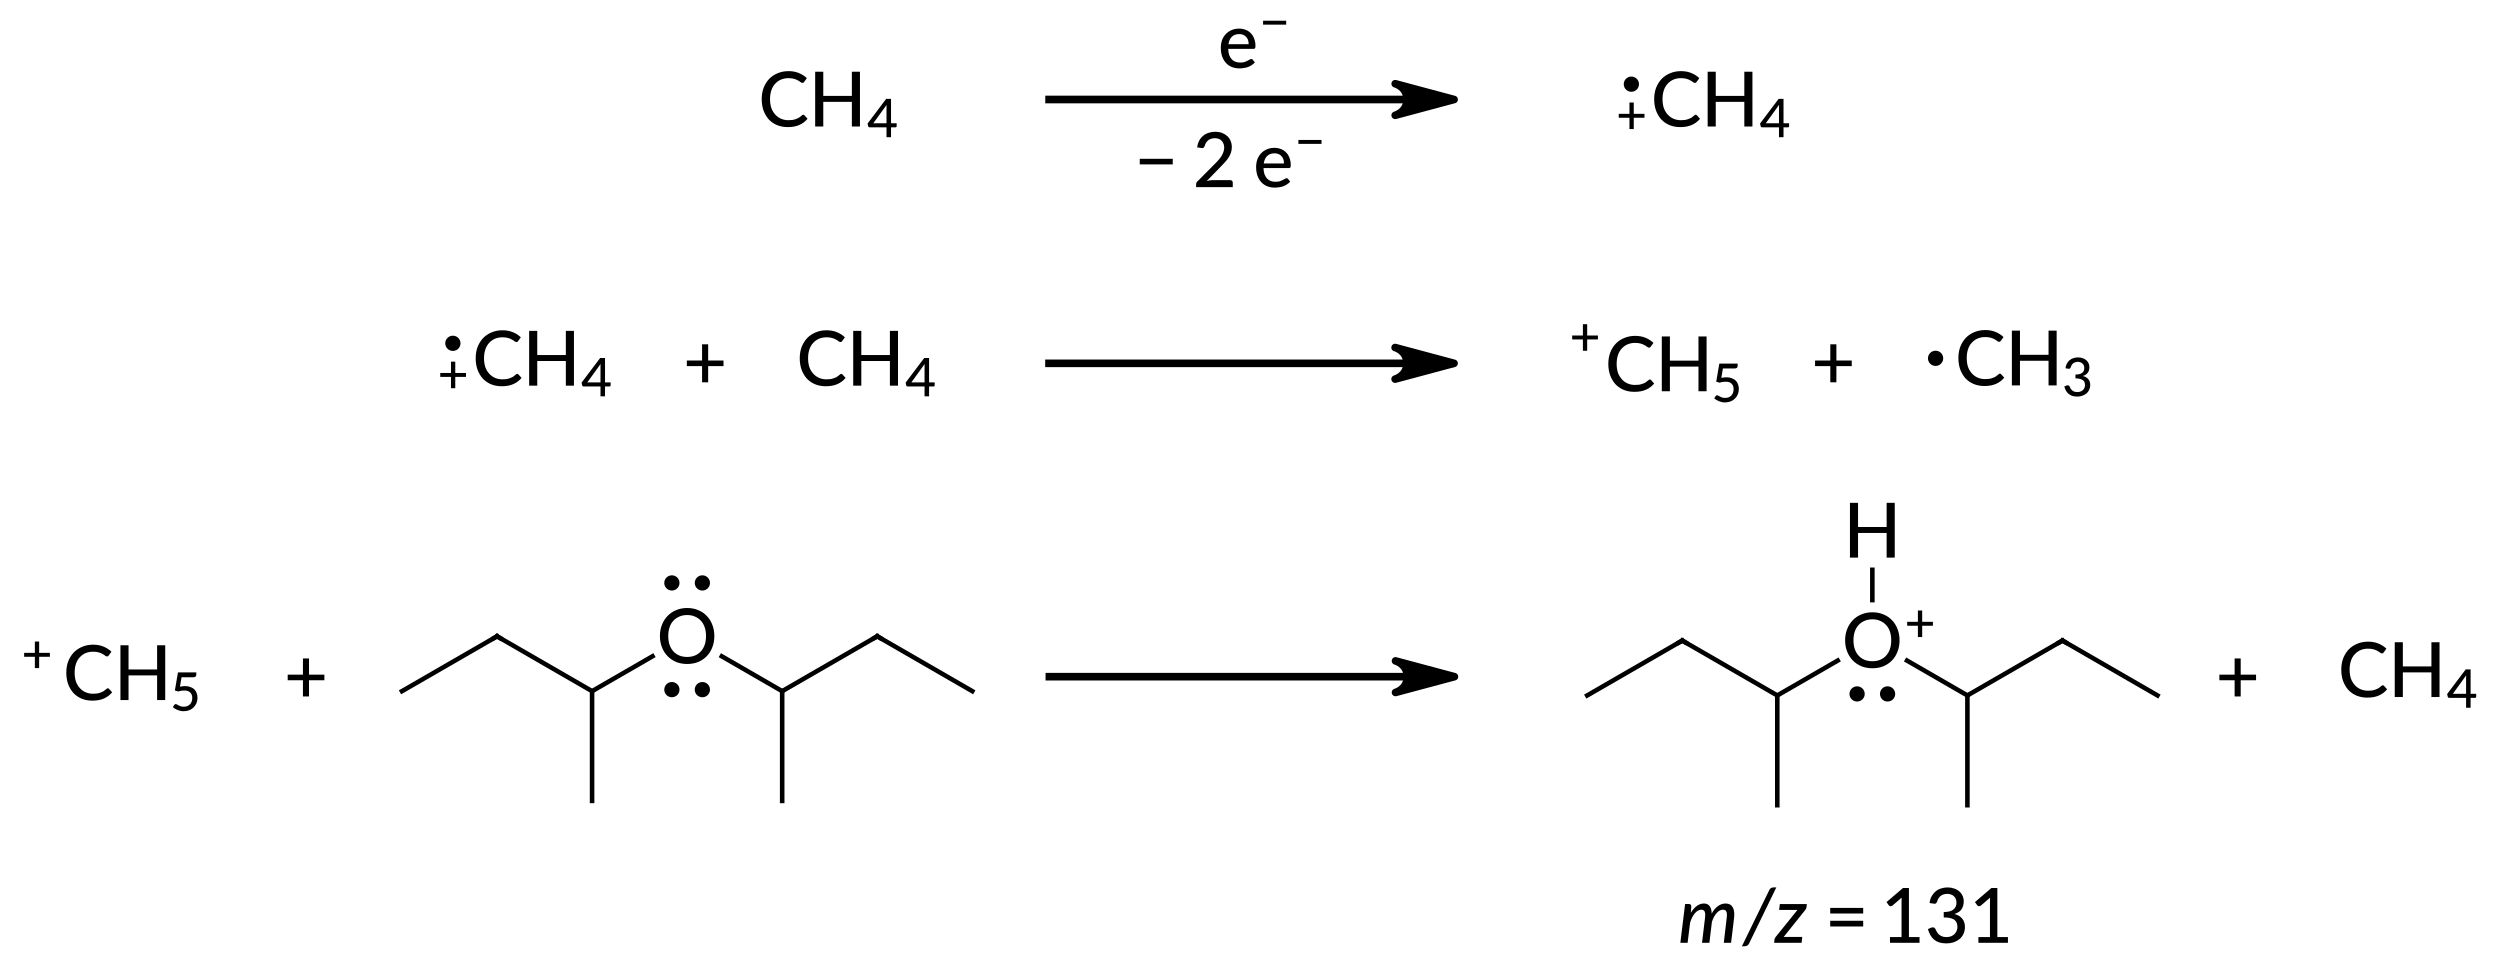 <?xml version="1.0"?>
<!DOCTYPE svg PUBLIC '-//W3C//DTD SVG 1.0//EN'
          'http://www.w3.org/TR/2001/REC-SVG-20010904/DTD/svg10.dtd'>
<svg style="fill-opacity:1; color-rendering:auto; color-interpolation:auto; text-rendering:auto; stroke:black; stroke-linecap:square; stroke-miterlimit:10; shape-rendering:auto; stroke-opacity:1; fill:black; stroke-dasharray:none; font-weight:normal; stroke-width:1; font-family:'Dialog'; font-style:normal; stroke-linejoin:miter; font-size:12px; stroke-dashoffset:0; image-rendering:auto;" xmlns="http://www.w3.org/2000/svg" width="328" viewBox="0 0 328.0 127.0" xmlns:xlink="http://www.w3.org/1999/xlink" height="127"
><!--Generated in ChemDoodle 11.9.0: PD94bWwgdmVyc2lvbj0iMS4wIiBlbmNvZGluZz0iVVRGLTgiIHN0YW5kYWxvbmU9Im5vIj8+DQo8ZCBjZHM9InM6QUNTIERvY3VtZW50IDE5OTYiIGY9InM6aWN4bWwiIGlkPSIxIiBtdj0iczozLjMuMCIgcD0iczpDaGVtRG9vZGxlIiBwYz0iaToxIiBwcj0iaToxIiB2PSJzOjExLjkuMCI+DQogICAgPHAgYjEwPSJiOnRydWUiIGIxMDU9ImI6dHJ1ZSIgYjEwNj0iYjpmYWxzZSIgYjEwNz0iYjpmYWxzZSIgYjEwOT0iYjpmYWxzZSIgYjExMD0iYjpmYWxzZSIgYjExMT0iYjp0cnVlIiBiMTEyPSJiOnRydWUiIGIxMTQ9ImI6dHJ1ZSIgYjExNT0iYjpmYWxzZSIgYjExNj0iYjp0cnVlIiBiMTE4PSJiOnRydWUiIGIxMjE9ImI6dHJ1ZSIgYjEyOT0iYjpmYWxzZSIgYjEzMT0iYjpmYWxzZSIgYjEzMj0iYjpmYWxzZSIgYjEzMz0iYjp0cnVlIiBiMTQ1PSJiOmZhbHNlIiBiMTQ2PSJiOnRydWUiIGIxNDc9ImI6ZmFsc2UiIGIxNTI9ImI6ZmFsc2UiIGIxNTU9ImI6dHJ1ZSIgYjE2Nj0iYjp0cnVlIiBiMTY3PSJiOnRydWUiIGIxNzA9ImI6ZmFsc2UiIGIxNzE9ImI6dHJ1ZSIgYjE3Mz0iYjp0cnVlIiBiMTc5PSJiOnRydWUiIGIyMDE9ImI6ZmFsc2UiIGIyMTY9ImI6dHJ1ZSIgYjIyNj0iYjp0cnVlIiBiMjI3PSJiOmZhbHNlIiBiMjM9ImI6dHJ1ZSIgYjI0PSJiOmZhbHNlIiBiMjQ1PSJiOnRydWUiIGIyNDY9ImI6dHJ1ZSIgYjI0Nz0iYjpmYWxzZSIgYjI0OD0iYjpmYWxzZSIgYjI1NT0iYjpmYWxzZSIgYjI1Nj0iYjp0cnVlIiBiMzU9ImI6ZmFsc2UiIGI0MD0iYjpmYWxzZSIgYjQxPSJiOnRydWUiIGI0Mj0iYjpmYWxzZSIgYjkwPSJiOmZhbHNlIiBiOTM9ImI6dHJ1ZSIgYzEwPSJjOjEyOCwxMjgsMTI4IiBjMTE9ImM6MTI4LDAsMCIgYzEyPSJjOjAsMCwwIiBjMTk9ImM6MCwwLDAiIGMyPSJjOjAsMCwwIiBjMz0iYzowLDAsMCIgYzQ9ImM6MTI4LDEyOCwxMjgiIGM1PSJjOjI1NSwyNTUsMjU1IiBjNj0iYzowLDAsMCIgYzc9ImM6MjU1LDI1NSwyNTUiIGM4PSJjOjAsMCwwIiBjOT0iYzowLDAsMCIgZjE9ImY6MTQuNCIgZjEwPSJmOjguMCIgZjExPSJmOjAuNTIzNTk4OCIgZjEyPSJmOjIuMCIgZjEzPSJmOjIuNSIgZjE0PSJmOjEuMCIgZjE1PSJmOjAuMCIgZjE2PSJmOjMuMCIgZjE3PSJmOjIuMCIgZjE4PSJmOjQuMCIgZjE5PSJmOjAuMTA0NzE5NzYiIGYyPSJmOjAuNiIgZjIxPSJmOjEuNiIgZjIyPSJmOjMuMCIgZjIzPSJmOjAuMCIgZjI0PSJmOjEwLjAiIGYyNT0iZjoxLjAiIGYyOD0iZjoxLjAiIGYyOT0iZjoxLjAiIGYzPSJmOjAuNSIgZjMwPSJmOjAuMyIgZjMxPSJmOjAuMjciIGYzND0iZjo2LjAiIGYzNT0iZjo1LjQ5Nzc4NyIgZjM2PSJmOjAuNyIgZjM3PSJmOjEuMCIgZjM4PSJmOjMuMCIgZjM5PSJmOjEuMiIgZjQ9ImY6NS4wIiBmNDA9ImY6MC4wIiBmNDE9ImY6MS4wIiBmNDI9ImY6MTAuMCIgZjQzPSJmOjEwLjAiIGY0ND0iZjowLjUyMzU5ODgiIGY0NT0iZjo1LjAiIGY0Nj0iZjoxLjAiIGY0Nz0iZjozLjAiIGY0OD0iZjoxLjIiIGY0OT0iZjowLjAiIGY1PSJmOjAuMTgiIGY1MT0iZjoyMC4wIiBmNTI9ImY6NS4wIiBmNTM9ImY6MTUuMCIgZjU0PSJmOjAuMyIgZjU1PSJmOjEuMCIgZjU2PSJmOjAuNSIgZjU3PSJmOjEuMCIgZjU4PSJmOjIuMCIgZjU5PSJmOjQuMCIgZjY9ImY6MS4wNDcxOTc2IiBmNjE9ImY6Mi4wIiBmNjI9ImY6Ny4wIiBmNjM9ImY6MS4wIiBmNjU9ImY6NS4wIiBmNjY9ImY6NC4wIiBmNjc9ImY6MjAuMCIgZjY4PSJmOjAuNCIgZjY5PSJmOjMuMCIgZjc9ImY6MS41IiBmNzA9ImY6MTIuMCIgZjcxPSJmOjEwLjAiIGY5PSJmOjAuNyIgaTE1PSJpOjIiIGkxNj0iaTowIiBpMTc9Imk6MCIgaTI9Imk6NzkyIiBpMjI9Imk6MiIgaTI2PSJpOjEiIGkzPSJpOjYxMiIgaTMzPSJpOjAiIGkzNz0iaTowIiBpND0iaTozNiIgaTQwPSJpOjEiIGk0Mz0iaToxIiBpNT0iaTozNiIgaTY9Imk6MzYiIGk3PSJpOjM2IiBpZD0iMiIgczIwPSJzOkJhc2ljIiBzMjI9InM6QW5nc3Ryb20iIHQxPSJ0OkxhdG8gTWVkaXVtLDAsMTAiIHQyPSJ0OlRpbWVzIE5ldyBSb21hbiwwLDEyIi8+DQogICAgPGFuIGE9InM6bnVsbCIgY2k9InM6bnVsbCIgY249InM6bnVsbCIgY3M9InM6bnVsbCIgZD0iczpudWxsIiBpZD0iMyIgaz0iczpudWxsIiB0PSJzOm51bGwiLz4NCiAgICA8Y3QgaWQ9IjQiLz4NCiAgICA8ZnQgaWQ9IjUiPg0KICAgICAgICA8X2YgdmFsdWU9IkxhdG8gTWVkaXVtIi8+DQogICAgPC9mdD4NCiAgICA8YSBhdDI9ImI6ZmFsc2UiIGF0Mz0iZDowLjAiIGF0ND0iaTowIiBjbzE9ImI6ZmFsc2UiIGlkPSI2IiBsPSJzOkMiIHA9InAzOjE3MC43MzkwMSw1MDkuNjgwOTcsMC4wIi8+DQogICAgPGEgYXQyPSJiOmZhbHNlIiBhdDM9ImQ6MC4wIiBhdDQ9Imk6MCIgY28xPSJiOmZhbHNlIiBpZD0iNyIgbD0iczpDIiBwPSJwMzoxODMuMjA5NzgsNTAyLjQ4MDksMC4wIi8+DQogICAgPGEgYXQyPSJiOmZhbHNlIiBhdDM9ImQ6MC4wIiBhdDQ9Imk6MCIgY28xPSJiOmZhbHNlIiBpZD0iOCIgbD0iczpDIiBwPSJwMzoxOTUuNjgwNTQsNTA5LjY4MDk3LDAuMCIvPg0KICAgIDxhIGF0Mj0iYjpmYWxzZSIgYXQzPSJkOjAuMCIgYXQ0PSJpOjAiIGNvMT0iYjpmYWxzZSIgaWQ9IjkiIGw9InM6TyIgcD0icDM6MjA4LjE1MTMsNTAyLjQ4MDk2LDAuMCI+DQogICAgICAgIDxzeSBhPSJiOmZhbHNlIiBjND0iYzowLDAsMCIgY28xPSJiOmZhbHNlIiBpZD0iMTAiIHA9InAzOjIwOC4xNTEzLDQ5NS40ODA5NiwwLjAiIHQ9Imk6MSIvPg0KICAgICAgICA8c3kgYT0iYjpmYWxzZSIgYzQ9ImM6MCwwLDAiIGNvMT0iYjpmYWxzZSIgaWQ9IjExIiBwPSJwMzoyMDguMTUxMyw1MDkuNDgwOTYsMC4wIiB0PSJpOjEiLz4NCiAgICA8L2E+DQogICAgPGEgYXQyPSJiOmZhbHNlIiBhdDM9ImQ6MC4wIiBhdDQ9Imk6MCIgY28xPSJiOmZhbHNlIiBpZD0iMTIiIGw9InM6QyIgcD0icDM6MTk1LjY4MDU0LDUyNC4wODA5MywwLjAiLz4NCiAgICA8YSBhdDI9ImI6ZmFsc2UiIGF0Mz0iZDowLjAiIGF0ND0iaTowIiBjbzE9ImI6ZmFsc2UiIGlkPSIxMyIgbD0iczpDIiBwPSJwMzoyMjAuNjIyMDcsNTA5LjY4MDk3LDAuMCIvPg0KICAgIDxhIGF0Mj0iYjpmYWxzZSIgYXQzPSJkOjAuMCIgYXQ0PSJpOjAiIGNvMT0iYjpmYWxzZSIgaWQ9IjE0IiBsPSJzOkMiIHA9InAzOjIzMy4wOTI4Myw1MDIuNDgwOTYsMC4wIi8+DQogICAgPGEgYXQyPSJiOmZhbHNlIiBhdDM9ImQ6MC4wIiBhdDQ9Imk6MCIgY28xPSJiOmZhbHNlIiBpZD0iMTUiIGw9InM6QyIgcD0icDM6MjIwLjYyMjA3LDUyNC4wODA5MywwLjAiLz4NCiAgICA8YSBhdDI9ImI6ZmFsc2UiIGF0Mz0iZDowLjAiIGF0ND0iaTowIiBjbzE9ImI6ZmFsc2UiIGlkPSIxNiIgbD0iczpDIiBwPSJwMzoyNDUuNTYzNiw1MDkuNjgwOTcsMC4wIi8+DQogICAgPGIgYTE9Imk6NiIgYTI9Imk6NyIgYm8yPSJiOmZhbHNlIiBibzM9Imk6MiIgY28xPSJiOmZhbHNlIiBpZD0iMTciIHQ9InM6U2luZ2xlIiB0MT0idDpMYXRvIE1lZGl1bSwwLDEyIiB6bz0iczo1MyIvPg0KICAgIDxiIGExPSJpOjciIGEyPSJpOjgiIGJvMj0iYjpmYWxzZSIgYm8zPSJpOjIiIGNvMT0iYjpmYWxzZSIgaWQ9IjE4IiB0PSJzOlNpbmdsZSIgdDE9InQ6TGF0byBNZWRpdW0sMCwxMiIgem89InM6NTQiLz4NCiAgICA8YiBhMT0iaTo4IiBhMj0iaTo5IiBibzI9ImI6ZmFsc2UiIGJvMz0iaToyIiBjbzE9ImI6ZmFsc2UiIGlkPSIxOSIgdD0iczpTaW5nbGUiIHQxPSJ0OkxhdG8gTWVkaXVtLDAsMTIiIHpvPSJzOjU1Ii8+DQogICAgPGIgYTE9Imk6OCIgYTI9Imk6MTIiIGJvMj0iYjpmYWxzZSIgYm8zPSJpOjIiIGNvMT0iYjpmYWxzZSIgaWQ9IjIwIiB0PSJzOlNpbmdsZSIgdDE9InQ6TGF0byBNZWRpdW0sMCwxMiIgem89InM6NTYiLz4NCiAgICA8YiBhMT0iaTo5IiBhMj0iaToxMyIgYm8yPSJiOmZhbHNlIiBibzM9Imk6MiIgY28xPSJiOmZhbHNlIiBpZD0iMjEiIHQ9InM6U2luZ2xlIiB0MT0idDpMYXRvIE1lZGl1bSwwLDEyIiB6bz0iczo1NyIvPg0KICAgIDxiIGExPSJpOjEzIiBhMj0iaToxNCIgYm8yPSJiOmZhbHNlIiBibzM9Imk6MiIgY28xPSJiOmZhbHNlIiBpZD0iMjIiIHQ9InM6U2luZ2xlIiB0MT0idDpMYXRvIE1lZGl1bSwwLDEyIiB6bz0iczo1OCIvPg0KICAgIDxiIGExPSJpOjEzIiBhMj0iaToxNSIgYm8yPSJiOmZhbHNlIiBibzM9Imk6MiIgY28xPSJiOmZhbHNlIiBpZD0iMjMiIHQ9InM6U2luZ2xlIiB0MT0idDpMYXRvIE1lZGl1bSwwLDEyIiB6bz0iczo1OSIvPg0KICAgIDxiIGExPSJpOjE0IiBhMj0iaToxNiIgYm8yPSJiOmZhbHNlIiBibzM9Imk6MiIgY28xPSJiOmZhbHNlIiBpZD0iMjQiIHQ9InM6U2luZ2xlIiB0MT0idDpMYXRvIE1lZGl1bSwwLDEyIiB6bz0iczo2MCIvPg0KICAgIDxhIGF0Mj0iYjpmYWxzZSIgYXQzPSJkOjAuMCIgYXQ0PSJpOjAiIGNvMT0iYjpmYWxzZSIgaWQ9IjI1IiBsPSJzOkMiIHA9InAzOjMyNi4yMzksNTEwLjI0Mjg2LDAuMCIvPg0KICAgIDxhIGF0Mj0iYjpmYWxzZSIgYXQzPSJkOjAuMCIgYXQ0PSJpOjAiIGNvMT0iYjpmYWxzZSIgaWQ9IjI2IiBsPSJzOkMiIHA9InAzOjMzOC43MDk3OCw1MDMuMDQyOCwwLjAiLz4NCiAgICA8YSBhdDI9ImI6ZmFsc2UiIGF0Mz0iZDowLjAiIGF0ND0iaTowIiBjbzE9ImI6ZmFsc2UiIGlkPSIyNyIgbD0iczpDIiBwPSJwMzozNTEuMTgwNTQsNTEwLjI0Mjg2LDAuMCIvPg0KICAgIDxhIGF0Mj0iYjpmYWxzZSIgYXQzPSJkOjAuMCIgYXQ0PSJpOjAiIGNvMT0iYjpmYWxzZSIgaWQ9IjI4IiBsPSJzOkMiIHA9InAzOjM1MS4xODA1NCw1MjQuNjQyOCwwLjAiLz4NCiAgICA8YSBhdDI9ImI6ZmFsc2UiIGF0Mz0iZDowLjAiIGF0ND0iaTowIiBjbzE9ImI6ZmFsc2UiIGlkPSIyOSIgbD0iczpPIiBwPSJwMzozNjMuNjUxMyw1MDMuMDQyODUsMC4wIj4NCiAgICAgICAgPGMgYT0iYjp0cnVlIiBjND0iYzowLDAsMCIgY28xPSJiOmZhbHNlIiBpZD0iMzAiIG09ImY6MS4wIiBwPSJwMzozNjkuOTA5MTIsNTAwLjgzOTcyLDAuMCIvPg0KICAgICAgICA8c3kgYT0iYjpmYWxzZSIgYzQ9ImM6MCwwLDAiIGNvMT0iYjpmYWxzZSIgaWQ9IjMxIiBwPSJwMzozNjMuNjUxMyw1MTAuMDQyODUsMC4wIiB0PSJpOjEiLz4NCiAgICA8L2E+DQogICAgPGEgYXQyPSJiOmZhbHNlIiBhdDM9ImQ6MC4wIiBhdDQ9Imk6MCIgY28xPSJiOmZhbHNlIiBpZD0iMzIiIGw9InM6QyIgcD0icDM6Mzc2LjEyMjA3LDUxMC4yNDI4NiwwLjAiLz4NCiAgICA8YSBhdDI9ImI6ZmFsc2UiIGF0Mz0iZDowLjAiIGF0ND0iaTowIiBjbzE9ImI6ZmFsc2UiIGlkPSIzMyIgbD0iczpIIiBwPSJwMzozNjMuNjUxMyw0ODguNjQyODUsMC4wIi8+DQogICAgPGEgYXQyPSJiOmZhbHNlIiBhdDM9ImQ6MC4wIiBhdDQ9Imk6MCIgY28xPSJiOmZhbHNlIiBpZD0iMzQiIGw9InM6QyIgcD0icDM6Mzg4LjU5MjgzLDUwMy4wNDI4NSwwLjAiLz4NCiAgICA8YSBhdDI9ImI6ZmFsc2UiIGF0Mz0iZDowLjAiIGF0ND0iaTowIiBjbzE9ImI6ZmFsc2UiIGlkPSIzNSIgbD0iczpDIiBwPSJwMzozNzYuMTIyMDcsNTI0LjY0MjgsMC4wIi8+DQogICAgPGEgYXQyPSJiOmZhbHNlIiBhdDM9ImQ6MC4wIiBhdDQ9Imk6MCIgY28xPSJiOmZhbHNlIiBpZD0iMzYiIGw9InM6QyIgcD0icDM6NDAxLjA2MzYsNTEwLjI0Mjg2LDAuMCIvPg0KICAgIDxiIGExPSJpOjI1IiBhMj0iaToyNiIgYm8yPSJiOmZhbHNlIiBibzM9Imk6MiIgY28xPSJiOmZhbHNlIiBpZD0iMzciIHQ9InM6U2luZ2xlIiB0MT0idDpMYXRvIE1lZGl1bSwwLDEyIiB6bz0iczo2MSIvPg0KICAgIDxiIGExPSJpOjI2IiBhMj0iaToyNyIgYm8yPSJiOmZhbHNlIiBibzM9Imk6MiIgY28xPSJiOmZhbHNlIiBpZD0iMzgiIHQ9InM6U2luZ2xlIiB0MT0idDpMYXRvIE1lZGl1bSwwLDEyIiB6bz0iczo2MiIvPg0KICAgIDxiIGExPSJpOjI3IiBhMj0iaToyOCIgYm8yPSJiOmZhbHNlIiBibzM9Imk6MiIgY28xPSJiOmZhbHNlIiBpZD0iMzkiIHQ9InM6U2luZ2xlIiB0MT0idDpMYXRvIE1lZGl1bSwwLDEyIiB6bz0iczo2NCIvPg0KICAgIDxiIGExPSJpOjI3IiBhMj0iaToyOSIgYm8yPSJiOmZhbHNlIiBibzM9Imk6MiIgY28xPSJiOmZhbHNlIiBpZD0iNDAiIHQ9InM6U2luZ2xlIiB0MT0idDpMYXRvIE1lZGl1bSwwLDEyIiB6bz0iczo2MyIvPg0KICAgIDxiIGExPSJpOjI5IiBhMj0iaTozMiIgYm8yPSJiOmZhbHNlIiBibzM9Imk6MiIgY28xPSJiOmZhbHNlIiBpZD0iNDEiIHQ9InM6U2luZ2xlIiB0MT0idDpMYXRvIE1lZGl1bSwwLDEyIiB6bz0iczo2NSIvPg0KICAgIDxiIGExPSJpOjI5IiBhMj0iaTozMyIgYm8yPSJiOmZhbHNlIiBibzM9Imk6MiIgY28xPSJiOmZhbHNlIiBpZD0iNDIiIHQ9InM6U2luZ2xlIiB0MT0idDpMYXRvIE1lZGl1bSwwLDEyIiB6bz0iczo2OSIvPg0KICAgIDxiIGExPSJpOjMyIiBhMj0iaTozNCIgYm8yPSJiOmZhbHNlIiBibzM9Imk6MiIgY28xPSJiOmZhbHNlIiBpZD0iNDMiIHQ9InM6U2luZ2xlIiB0MT0idDpMYXRvIE1lZGl1bSwwLDEyIiB6bz0iczo2NiIvPg0KICAgIDxiIGExPSJpOjMyIiBhMj0iaTozNSIgYm8yPSJiOmZhbHNlIiBibzM9Imk6MiIgY28xPSJiOmZhbHNlIiBpZD0iNDQiIHQ9InM6U2luZ2xlIiB0MT0idDpMYXRvIE1lZGl1bSwwLDEyIiB6bz0iczo2NyIvPg0KICAgIDxiIGExPSJpOjM0IiBhMj0iaTozNiIgYm8yPSJiOmZhbHNlIiBibzM9Imk6MiIgY28xPSJiOmZhbHNlIiBpZD0iNDUiIHQ9InM6U2luZ2xlIiB0MT0idDpMYXRvIE1lZGl1bSwwLDEyIiB6bz0iczo2OCIvPg0KICAgIDxhIGF0Mj0iYjpmYWxzZSIgYXQzPSJkOjAuMCIgYXQ0PSJpOjAiIGIxNDc9ImI6dHJ1ZSIgY28xPSJiOmZhbHNlIiBpMTY9Imk6MiIgaWQ9IjQ2IiBsPSJzOkMiIHA9InAzOjQyOC4xODI1Niw1MDYuODk1NzUsMC4wIi8+DQogICAgPGEgYXQyPSJiOmZhbHNlIiBhdDM9ImQ6MC4wIiBhdDQ9Imk6MCIgYjE0Nz0iYjp0cnVlIiBjbzE9ImI6ZmFsc2UiIGkxNj0iaToyIiBpZD0iNDciIGw9InM6QyIgcD0icDM6MjIwLjk0MzMzLDQzMi4wNDMwMywwLjAiLz4NCiAgICA8YSBhdDI9ImI6ZmFsc2UiIGF0Mz0iZDowLjAiIGF0ND0iaTowIiBiMTQ3PSJiOnRydWUiIGNvMT0iYjpmYWxzZSIgaTE2PSJpOjIiIGlkPSI0OCIgbD0iczpDIiBwPSJwMzozMzguMDM1NzcsNDMyLjA0MzAzLDAuMCI+DQogICAgICAgIDxzeSBhPSJiOmZhbHNlIiBjND0iYzowLDAsMCIgY28xPSJiOmZhbHNlIiBpZD0iNDkiIHA9InAzOjMzMi4wMzU3Nyw0MzIuMDQzMDMsMC4wIiB0PSJpOjIiLz4NCiAgICA8L2E+DQogICAgPGwgY28xPSJiOmZhbHNlIiBpZD0iNTAiIGwxPSJmOjAuMCIgbDEwPSJiOmZhbHNlIiBsMTE9ImI6ZmFsc2UiIGwxMj0iZjo1LjAiIGwxMz0iZjo1LjAiIGwyPSJiOmZhbHNlIiBsMz0iYjpmYWxzZSIgbDQ9ImI6ZmFsc2UiIGw4PSJiOmZhbHNlIiBsOT0iYjpmYWxzZSIgcDE9InAyOjI1NS42NzkyLDUwNy43ODA5NCIgcDI9InAyOjMwOC44MTk3LDUwNy43ODA5NCIgc2gyMj0iZjowLjAiIHNoMz0iYjpmYWxzZSIgc2g0PSJiOmZhbHNlIiBzaDU9ImI6ZmFsc2UiPg0KICAgICAgICA8YXcgYXIzPSJiOnRydWUiIGFyND0iYjp0cnVlIiBhcjU9ImI6ZmFsc2UiIGlkPSI1MSIgcD0iYjpmYWxzZSIgdD0iczpGdWxsIi8+DQogICAgPC9sPg0KICAgIDxsYSBjbzE9ImI6ZmFsc2UiIGlkPSI1MiIgcDE9InAyOjEyNy4zODY2Niw1MDcuMjkxODciIHAyPSJwMjoxMjcuMzg2NjYsNTA3LjI5MTg3IiBzaDIyPSJmOjAuMCIgc2gzPSJiOmZhbHNlIiBzaDQ9ImI6ZmFsc2UiIHNoNT0iYjpmYWxzZSIgdD0iczorIENINSIgdDI9InQ6TGF0byBNZWRpdW0sMCwxMCI+DQogICAgICAgIDxfZiBhPSJpOjAiIHc9ImY6LTEuMCI+DQogICAgICAgICAgICA8ciBkPSJzOi8iPisgPC9yPg0KICAgICAgICAgICAgPHI+Q0g8L3I+DQogICAgICAgICAgICA8ciBkPSJzOlwiPjU8L3I+DQogICAgICAgIDwvX2Y+DQogICAgPC9sYT4NCiAgICA8bGEgY28xPSJiOmZhbHNlIiBpZD0iNTMiIHAxPSJwMjoxNTguMTUxMyw1MDguMzkwMzIiIHAyPSJwMjoxNTguMTUxMyw1MDguMzkwMzIiIHNoMjI9ImY6MC4wIiBzaDM9ImI6ZmFsc2UiIHNoND0iYjpmYWxzZSIgc2g1PSJiOmZhbHNlIiB0PSJzOisiIHQyPSJ0OkxhdG8gTWVkaXVtLDAsMTAiPg0KICAgICAgICA8X2YgYT0iaTowIiB3PSJmOi0xLjAiPg0KICAgICAgICAgICAgPHI+Kzwvcj4NCiAgICAgICAgPC9fZj4NCiAgICA8L2xhPg0KICAgIDxsYSBjbzE9ImI6ZmFsc2UiIGlkPSI1NCIgcDE9InAyOjQxMS41ODg4LDUwOC4zOTAzMiIgcDI9InAyOjQxMS41ODg4LDUwOC4zOTAzMiIgc2gyMj0iZjowLjAiIHNoMz0iYjpmYWxzZSIgc2g0PSJiOmZhbHNlIiBzaDU9ImI6ZmFsc2UiIHQ9InM6KyIgdDI9InQ6TGF0byBNZWRpdW0sMCwxMCI+DQogICAgICAgIDxfZiBhPSJpOjAiIHc9ImY6LTEuMCI+DQogICAgICAgICAgICA8cj4rPC9yPg0KICAgICAgICA8L19mPg0KICAgIDwvbGE+DQogICAgPGxhIGNvMT0iYjpmYWxzZSIgaWQ9IjU1IiBwMT0icDI6MzQxLjk5OTQ1LDUzOS4wIiBwMj0icDI6MzQxLjk5OTQ1LDUzOS4wIiBzaDIyPSJmOjAuMCIgc2gzPSJiOmZhbHNlIiBzaDQ9ImI6ZmFsc2UiIHNoNT0iYjpmYWxzZSIgdD0iczptL3ogPSAxMzEgIiB0Mj0idDpMYXRvIE1lZGl1bSwwLDEwIj4NCiAgICAgICAgPF9mIGE9Imk6MCIgdz0iZjotMS4wIj4NCiAgICAgICAgICAgIDxyIGQ9InM6aSI+bS96PC9yPg0KICAgICAgICAgICAgPHI+ID0gMTMxIDwvcj4NCiAgICAgICAgPC9fZj4NCiAgICA8L2xhPg0KICAgIDxnIGNvMT0iYjpmYWxzZSIgaWQ9IjU2IiBwMT0icDI6MjU1LjYzODY0LDQyNS40MTAwMyIgcDI9InAyOjMwOC43NzkxLDQ0MS43NzE3NiIgc2gyMj0iZjowLjAiIHNoMz0iYjpmYWxzZSIgc2g0PSJiOmZhbHNlIiBzaDU9ImI6ZmFsc2UiPg0KICAgICAgICA8bCBjbzE9ImI6ZmFsc2UiIGlkPSI1NyIgbDE9ImY6MC4wIiBsMTA9ImI6ZmFsc2UiIGwxMT0iYjpmYWxzZSIgbDEyPSJmOjUuMCIgbDEzPSJmOjUuMCIgbDI9ImI6ZmFsc2UiIGwzPSJiOmZhbHNlIiBsND0iYjpmYWxzZSIgbDg9ImI6ZmFsc2UiIGw5PSJiOmZhbHNlIiBwMT0icDI6MjU1LjYzODY0LDQzMi4wNTYyNCIgcDI9InAyOjMwOC43NzkxLDQzMi4wNTYyNCIgc2gyMj0iZjowLjAiIHNoMz0iYjpmYWxzZSIgc2g0PSJiOmZhbHNlIiBzaDU9ImI6ZmFsc2UiPg0KICAgICAgICAgICAgPGF3IGFyMz0iYjp0cnVlIiBhcjQ9ImI6dHJ1ZSIgYXI1PSJiOmZhbHNlIiBpZD0iNTgiIHA9ImI6ZmFsc2UiIHQ9InM6RnVsbCIvPg0KICAgICAgICA8L2w+DQogICAgICAgIDxsYSBjbzE9ImI6ZmFsc2UiIGlkPSI1OSIgcDE9InAyOjI4MC40NDMyNyw0MjUuNDEwMDMiIHAyPSJwMjoyODAuNDQzMjcsNDI1LjQxMDAzIiBzaDIyPSJmOjAuMCIgc2gzPSJiOmZhbHNlIiBzaDQ9ImI6ZmFsc2UiIHNoNT0iYjpmYWxzZSIgdD0iczplPyIgdDI9InQ6TGF0byBNZWRpdW0sMCwxMCI+DQogICAgICAgICAgICA8X2YgYT0iaTowIiB3PSJmOi0xLjAiPg0KICAgICAgICAgICAgICAgIDxyPmU8L3I+DQogICAgICAgICAgICAgICAgPHIgZD0iczovIj4/PC9yPg0KICAgICAgICAgICAgPC9fZj4NCiAgICAgICAgPC9sYT4NCiAgICAgICAgPGxhIGNvMT0iYjpmYWxzZSIgaWQ9IjYwIiBwMT0icDI6MjY5LjcwMTA4LDQ0MS43NzE3NiIgcDI9InAyOjI2OS43MDEwOCw0NDEuNzcxNzYiIHNoMjI9ImY6MC4wIiBzaDM9ImI6ZmFsc2UiIHNoND0iYjpmYWxzZSIgc2g1PSJiOmZhbHNlIiB0PSJzOj8gMiBlPyIgdDI9InQ6TGF0byBNZWRpdW0sMCwxMCI+DQogICAgICAgICAgICA8X2YgYT0iaTowIiB3PSJmOi0xLjAiPg0KICAgICAgICAgICAgICAgIDxyPj8gMiBlPC9yPg0KICAgICAgICAgICAgICAgIDxyIGQ9InM6LyI+Pzwvcj4NCiAgICAgICAgICAgIDwvX2Y+DQogICAgICAgIDwvbGE+DQogICAgPC9nPg0KICAgIDxsIGNvMT0iYjpmYWxzZSIgaWQ9IjYxIiBsMT0iZjowLjAiIGwxMD0iYjpmYWxzZSIgbDExPSJiOmZhbHNlIiBsMTI9ImY6NS4wIiBsMTM9ImY6NS4wIiBsMj0iYjpmYWxzZSIgbDM9ImI6ZmFsc2UiIGw0PSJiOmZhbHNlIiBsOD0iYjpmYWxzZSIgbDk9ImI6ZmFsc2UiIHAxPSJwMjoyNTUuNjI5MTIsNDY2LjY2NjYzIiBwMj0icDI6MzA4Ljc2OTYyLDQ2Ni42NjY2MyIgc2gyMj0iZjowLjAiIHNoMz0iYjpmYWxzZSIgc2g0PSJiOmZhbHNlIiBzaDU9ImI6ZmFsc2UiPg0KICAgICAgICA8YXcgYXIzPSJiOnRydWUiIGFyND0iYjp0cnVlIiBhcjU9ImI6ZmFsc2UiIGlkPSI2MiIgcD0iYjpmYWxzZSIgdD0iczpGdWxsIi8+DQogICAgPC9sPg0KICAgIDxnIGNvMT0iYjpmYWxzZSIgaWQ9IjYzIiBwMT0icDI6MTgzLjQxODE4LDQ2Ni4wNDI5NyIgcDI9InAyOjIyNS45MzM4LDQ2Ny4xNzQ0NCIgc2gyMj0iZjowLjAiIHNoMz0iYjpmYWxzZSIgc2g0PSJiOmZhbHNlIiBzaDU9ImI6ZmFsc2UiPg0KICAgICAgICA8YSBhdDI9ImI6ZmFsc2UiIGF0Mz0iZDowLjAiIGF0ND0iaTowIiBiMTQ3PSJiOnRydWUiIGNvMT0iYjpmYWxzZSIgaTE2PSJpOjIiIGlkPSI2NCIgbD0iczpDIiBwPSJwMzoxODMuNDE4MTgsNDY2LjA0Mjk3LDAuMCI+DQogICAgICAgICAgICA8c3kgYT0iYjpmYWxzZSIgYzQ9ImM6MCwwLDAiIGNvMT0iYjpmYWxzZSIgaWQ9IjY1IiBwPSJwMzoxNzcuNDE4MTgsNDY2LjA0Mjk3LDAuMCIgdD0iaToyIi8+DQogICAgICAgIDwvYT4NCiAgICAgICAgPGEgYXQyPSJiOmZhbHNlIiBhdDM9ImQ6MC4wIiBhdDQ9Imk6MCIgYjE0Nz0iYjp0cnVlIiBjbzE9ImI6ZmFsc2UiIGkxNj0iaToyIiBpZD0iNjYiIGw9InM6QyIgcD0icDM6MjI1LjkzMzgsNDY2LjA0Mjk3LDAuMCIvPg0KICAgICAgICA8bGEgY28xPSJiOmZhbHNlIiBpZD0iNjciIHAxPSJwMjoyMTAuNTE5NzQsNDY3LjE3NDQ0IiBwMj0icDI6MjEwLjUxOTc0LDQ2Ny4xNzQ0NCIgc2gyMj0iZjozLjQxMDQ5MTJFLTkiIHNoMz0iYjpmYWxzZSIgc2g0PSJiOmZhbHNlIiBzaDU9ImI6ZmFsc2UiIHQ9InM6KyIgdDI9InQ6TGF0byBNZWRpdW0sMCwxMCI+DQogICAgICAgICAgICA8X2YgYT0iaTowIiB3PSJmOi0xLjAiPg0KICAgICAgICAgICAgICAgIDxyPis8L3I+DQogICAgICAgICAgICA8L19mPg0KICAgICAgICA8L2xhPg0KICAgIDwvZz4NCiAgICA8ZyBjbzE9ImI6ZmFsc2UiIGlkPSI2OCIgcDE9InAyOjMzMi4wMTkzLDQ2Ni4wMTE3MiIgcDI9InAyOjM3Ny45NDksNDY3LjE3NDQ0IiBzaDIyPSJmOjAuMCIgc2gzPSJiOmZhbHNlIiBzaDQ9ImI6ZmFsc2UiIHNoNT0iYjpmYWxzZSI+DQogICAgICAgIDxhIGF0Mj0iYjpmYWxzZSIgYXQzPSJkOjAuMCIgYXQ0PSJpOjAiIGIxNDc9ImI6dHJ1ZSIgY28xPSJiOmZhbHNlIiBpMTY9Imk6MiIgaWQ9IjY5IiBsPSJzOkMiIHA9InAzOjM3Ny45NDksNDY2LjAxMTcyLDAuMCIgcj0iaToxIj4NCiAgICAgICAgICAgIDxzeSBhPSJiOmZhbHNlIiBjND0iYzowLDAsMCIgY28xPSJiOmZhbHNlIiBpZD0iNzAiIHA9InAzOjM3MS45NDksNDY2LjAxMTcyLDAuMCIgdD0iaTowIi8+DQogICAgICAgIDwvYT4NCiAgICAgICAgPGEgYXQyPSJiOmZhbHNlIiBhdDM9ImQ6MC4wIiBhdDQ9Imk6MCIgY28xPSJiOmZhbHNlIiBpZD0iNzEiIGw9InM6Q0g1IiBwPSJwMzozMzIuMDE5Myw0NjYuNzc3MzQsMC4wIj4NCiAgICAgICAgICAgIDxjIGE9ImI6ZmFsc2UiIGM0PSJjOjAsMCwwIiBjbzE9ImI6ZmFsc2UiIGlkPSI3MiIgbT0iZjoxLjAiIHA9InAzOjMyNS45NTcxMiw0NjMuMjc3MzQsMC4wIi8+DQogICAgICAgICAgICA8X2YgYT0iaTowIiB3PSJmOi0xLjAiPg0KICAgICAgICAgICAgICAgIDxyPkNIPC9yPg0KICAgICAgICAgICAgICAgIDxyIGQ9InM6XCI+NTwvcj4NCiAgICAgICAgICAgIDwvX2Y+DQogICAgICAgIDwvYT4NCiAgICAgICAgPGxhIGNvMT0iYjpmYWxzZSIgaWQ9IjczIiBwMT0icDI6MzU4LjU0Mjc2LDQ2Ny4xNzQ0NCIgcDI9InAyOjM1OC41NDI3Niw0NjcuMTc0NDQiIHNoMjI9ImY6My40MTA0OTEyRS05IiBzaDM9ImI6ZmFsc2UiIHNoND0iYjpmYWxzZSIgc2g1PSJiOmZhbHNlIiB0PSJzOisiIHQyPSJ0OkxhdG8gTWVkaXVtLDAsMTAiPg0KICAgICAgICAgICAgPF9mIGE9Imk6MCIgdz0iZjotMS4wIj4NCiAgICAgICAgICAgICAgICA8cj4rPC9yPg0KICAgICAgICAgICAgPC9fZj4NCiAgICAgICAgPC9sYT4NCiAgICA8L2c+DQo8L2Q+DQo=--><defs id="genericDefs"
  /><g
  ><g transform="translate(-118,-419)" style="text-rendering:geometricPrecision; color-rendering:optimizeQuality; color-interpolation:linearRGB; stroke-linecap:butt; image-rendering:optimizeQuality;"
    ><line y2="507.781" style="fill:none;" x1="255.679" x2="302.42" y1="507.781"
      /><path d="M308.82 507.781 L301.092 509.851 C301.092 509.851 302.638 509.437 302.638 507.781 C302.638 506.125 301.092 505.71 301.092 505.71 Z" style="stroke-linecap:square; stroke-linejoin:round; stroke:none;"
      /><path d="M308.82 507.781 L301.092 509.851 C301.092 509.851 302.638 509.437 302.638 507.781 C302.638 506.125 301.092 505.71 301.092 505.71 Z" style="fill:none; stroke-linecap:square; stroke-linejoin:round;"
    /></g
    ><g transform="translate(-118,-419)" style="font-size:7px; text-rendering:geometricPrecision; image-rendering:optimizeQuality; color-rendering:optimizeQuality; font-family:'Lato Medium'; stroke-linejoin:round; color-interpolation:linearRGB;"
    ><path style="stroke:none;" d="M124.543 505.17 L123.137 505.17 L123.137 506.654 L122.574 506.654 L122.574 505.17 L121.168 505.17 L121.168 504.654 L122.574 504.654 L122.574 503.17 L123.137 503.17 L123.137 504.654 L124.543 504.654 L124.543 505.17 Z"
      /><path style="stroke:none;" d="M132.152 509.3 Q132.23 509.3 132.309 509.378 L132.715 509.831 Q132.277 510.362 131.637 510.643 Q131.012 510.925 130.121 510.925 Q129.34 510.925 128.699 510.659 Q128.074 510.393 127.621 509.909 Q127.183 509.409 126.933 508.737 Q126.699 508.065 126.699 507.253 Q126.699 506.44 126.949 505.768 Q127.215 505.097 127.668 504.612 Q128.137 504.128 128.777 503.862 Q129.434 503.581 130.215 503.581 Q130.98 503.581 131.574 503.831 Q132.184 504.081 132.621 504.503 L132.262 505.003 Q132.23 505.05 132.168 505.097 Q132.121 505.128 132.043 505.128 Q131.949 505.128 131.809 505.034 Q131.684 504.925 131.48 504.815 Q131.277 504.69 130.965 504.597 Q130.668 504.503 130.215 504.503 Q129.684 504.503 129.23 504.69 Q128.793 504.878 128.465 505.237 Q128.137 505.581 127.965 506.097 Q127.793 506.612 127.793 507.253 Q127.793 507.909 127.965 508.425 Q128.152 508.925 128.48 509.284 Q128.809 509.643 129.246 509.831 Q129.684 510.018 130.199 510.018 Q130.512 510.018 130.746 509.987 Q130.996 509.94 131.199 509.862 Q131.418 509.784 131.605 509.675 Q131.793 509.55 131.965 509.393 Q132.012 509.347 132.043 509.331 Q132.09 509.3 132.152 509.3 ZM139.677 503.659 L139.677 510.847 L138.614 510.847 L138.614 507.612 L134.864 507.612 L134.864 510.847 L133.802 510.847 L133.802 503.659 L134.864 503.659 L134.864 506.831 L138.614 506.831 L138.614 503.659 L139.677 503.659 Z"
      /><path style="stroke:none;" d="M141.614 509.094 Q141.989 509.016 142.302 509.016 Q142.692 509.016 142.989 509.141 Q143.302 509.25 143.505 509.453 Q143.708 509.656 143.802 509.938 Q143.911 510.219 143.911 510.547 Q143.911 510.938 143.771 511.266 Q143.63 511.594 143.38 511.828 Q143.146 512.063 142.802 512.188 Q142.474 512.313 142.083 512.313 Q141.864 512.313 141.661 512.266 Q141.458 512.219 141.271 512.141 Q141.099 512.063 140.942 511.969 Q140.786 511.875 140.677 511.766 L140.88 511.469 Q140.942 511.375 141.067 511.375 Q141.13 511.375 141.224 511.422 Q141.317 511.469 141.427 511.547 Q141.552 511.61 141.724 511.672 Q141.896 511.719 142.13 511.719 Q142.38 511.719 142.583 511.641 Q142.786 511.547 142.927 511.406 Q143.067 511.25 143.146 511.047 Q143.224 510.828 143.224 510.578 Q143.224 510.344 143.161 510.172 Q143.099 509.985 142.958 509.86 Q142.833 509.719 142.63 509.656 Q142.427 509.594 142.161 509.594 Q141.786 509.594 141.364 509.719 L140.942 509.594 L141.349 507.219 L143.755 507.219 L143.755 507.516 Q143.755 507.672 143.661 507.766 Q143.567 507.86 143.349 507.86 L141.817 507.86 L141.614 509.094 Z"
      /><path style="stroke:none;" d="M160.558 508.25 L158.542 508.25 L158.542 510.375 L157.745 510.375 L157.745 508.25 L155.745 508.25 L155.745 507.515 L157.745 507.515 L157.745 505.39 L158.542 505.39 L158.542 507.515 L160.558 507.515 L160.558 508.25 Z"
      /><path style="stroke:none;" d="M413.995 508.25 L411.979 508.25 L411.979 510.375 L411.183 510.375 L411.183 508.25 L409.183 508.25 L409.183 507.515 L411.183 507.515 L411.183 505.39 L411.979 505.39 L411.979 507.515 L413.995 507.515 L413.995 508.25 Z"
      /><path style="stroke:none;" d="M338.461 542.695 L339.086 537.602 L339.57 537.602 Q339.726 537.602 339.804 537.68 Q339.898 537.758 339.898 537.93 L339.836 538.758 Q340.211 538.148 340.633 537.852 Q341.07 537.539 341.554 537.539 Q342.054 537.539 342.304 537.883 Q342.57 538.227 342.57 538.867 Q342.945 538.18 343.414 537.867 Q343.883 537.539 344.398 537.539 Q345.054 537.539 345.336 538.039 Q345.617 538.523 345.508 539.461 L345.117 542.695 L344.164 542.695 L344.539 539.461 Q344.617 538.883 344.508 538.617 Q344.398 538.352 344.054 538.352 Q343.836 538.352 343.633 538.461 Q343.429 538.555 343.242 538.773 Q343.054 538.977 342.883 539.273 Q342.726 539.57 342.601 539.961 L342.273 542.695 L341.304 542.695 L341.695 539.461 Q341.726 539.18 341.726 538.977 Q341.726 538.758 341.664 538.633 Q341.617 538.492 341.508 538.43 Q341.398 538.352 341.226 538.352 Q340.992 538.352 340.773 538.477 Q340.57 538.586 340.383 538.805 Q340.195 539.023 340.023 539.336 Q339.867 539.648 339.742 540.039 L339.414 542.695 L338.461 542.695 Z"
      /><path style="stroke:none;" d="M347.476 542.789 Q347.398 542.977 347.241 543.055 Q347.085 543.148 346.929 543.148 L346.538 543.148 L350.132 535.773 Q350.21 535.617 350.335 535.523 Q350.476 535.43 350.663 535.43 L351.054 535.43 L347.476 542.789 ZM355.061 537.617 L355.014 538.023 Q354.998 538.133 354.951 538.227 Q354.904 538.32 354.842 538.398 L352.014 541.93 L354.451 541.93 L354.373 542.695 L350.764 542.695 L350.811 542.289 Q350.811 542.211 350.858 542.117 Q350.904 542.023 350.967 541.93 L353.826 538.383 L351.42 538.383 L351.514 537.617 L355.061 537.617 Z"
      /><path style="stroke:none;" d="M358.123 539.805 L362.451 539.805 L362.451 540.555 L358.123 540.555 L358.123 539.805 ZM358.123 538.117 L362.451 538.117 L362.451 538.852 L358.123 538.852 L358.123 538.117 Z"
      /><path style="stroke:none;" d="M369.842 541.945 L369.842 542.695 L365.967 542.695 L365.967 541.945 L367.483 541.945 L367.483 537.242 Q367.483 537.023 367.498 536.773 L366.279 537.82 Q366.201 537.867 366.123 537.883 Q366.061 537.898 365.998 537.898 Q365.936 537.883 365.889 537.852 Q365.842 537.82 365.811 537.773 L365.514 537.352 L367.67 535.508 L368.451 535.508 L368.451 541.945 L369.842 541.945 ZM371.158 537.477 Q371.22 536.977 371.423 536.602 Q371.642 536.211 371.939 535.961 Q372.252 535.695 372.658 535.57 Q373.064 535.43 373.533 535.43 Q373.986 535.43 374.377 535.57 Q374.767 535.695 375.048 535.945 Q375.33 536.18 375.486 536.523 Q375.642 536.867 375.642 537.273 Q375.642 537.617 375.548 537.883 Q375.47 538.148 375.314 538.352 Q375.158 538.555 374.923 538.695 Q374.705 538.82 374.423 538.914 Q375.111 539.102 375.455 539.539 Q375.798 539.961 375.798 540.617 Q375.798 541.117 375.611 541.523 Q375.423 541.93 375.08 542.211 Q374.752 542.477 374.314 542.633 Q373.877 542.773 373.392 542.773 Q372.83 542.773 372.423 542.648 Q372.017 542.508 371.72 542.258 Q371.439 542.008 371.252 541.664 Q371.064 541.305 370.939 540.898 L371.361 540.711 Q371.533 540.648 371.689 540.68 Q371.845 540.711 371.908 540.852 Q371.986 541.008 372.08 541.195 Q372.173 541.383 372.33 541.555 Q372.502 541.711 372.752 541.836 Q373.002 541.945 373.377 541.945 Q373.736 541.945 374.002 541.836 Q374.283 541.711 374.455 541.523 Q374.642 541.336 374.72 541.102 Q374.814 540.867 374.814 540.648 Q374.814 540.367 374.736 540.133 Q374.673 539.898 374.47 539.727 Q374.283 539.555 373.923 539.461 Q373.58 539.367 373.017 539.367 L373.017 538.664 Q373.486 538.648 373.798 538.57 Q374.111 538.477 374.298 538.32 Q374.502 538.148 374.595 537.93 Q374.689 537.711 374.689 537.445 Q374.689 537.148 374.595 536.93 Q374.502 536.711 374.33 536.57 Q374.173 536.414 373.955 536.352 Q373.736 536.273 373.47 536.273 Q373.22 536.273 372.986 536.352 Q372.767 536.414 372.595 536.555 Q372.439 536.695 372.314 536.883 Q372.205 537.055 372.158 537.273 Q372.08 537.461 371.97 537.539 Q371.861 537.602 371.673 537.555 L371.158 537.477 ZM381.442 541.945 L381.442 542.695 L377.567 542.695 L377.567 541.945 L379.083 541.945 L379.083 537.242 Q379.083 537.023 379.099 536.773 L377.88 537.82 Q377.802 537.867 377.724 537.883 Q377.661 537.898 377.599 537.898 Q377.536 537.883 377.489 537.852 Q377.442 537.82 377.411 537.773 L377.114 537.352 L379.27 535.508 L380.052 535.508 L380.052 541.945 L381.442 541.945 Z"
      /><line x1="255.639" x2="302.379" y1="432.056" style="stroke-linecap:butt; fill:none; stroke-linejoin:miter;" y2="432.056"
      /><path style="stroke:none;" d="M308.779 432.056 L301.052 434.127 C301.052 434.127 302.597 433.713 302.597 432.056 C302.597 430.4 301.052 429.986 301.052 429.986 Z"
      /><path style="fill:none;" d="M308.779 432.056 L301.052 434.127 C301.052 434.127 302.597 433.713 302.597 432.056 C302.597 430.4 301.052 429.986 301.052 429.986 Z"
      /><path d="M281.826 424.801 Q281.826 424.519 281.748 424.269 Q281.67 424.019 281.498 423.848 Q281.342 423.66 281.107 423.566 Q280.889 423.473 280.592 423.473 Q279.967 423.473 279.607 423.832 Q279.264 424.176 279.17 424.801 L281.826 424.801 ZM282.639 427.191 Q282.451 427.394 282.217 427.551 Q281.982 427.707 281.717 427.801 Q281.451 427.894 281.17 427.926 Q280.889 427.973 280.607 427.973 Q280.092 427.973 279.639 427.801 Q279.201 427.629 278.873 427.285 Q278.545 426.941 278.357 426.441 Q278.17 425.926 278.17 425.269 Q278.17 424.738 278.326 424.285 Q278.498 423.816 278.81 423.488 Q279.123 423.144 279.56 422.957 Q280.014 422.754 280.56 422.754 Q281.029 422.754 281.42 422.91 Q281.81 423.051 282.092 423.348 Q282.389 423.629 282.545 424.066 Q282.717 424.488 282.717 425.035 Q282.717 425.254 282.654 425.332 Q282.607 425.41 282.467 425.41 L279.139 425.41 Q279.154 425.863 279.264 426.207 Q279.389 426.535 279.592 426.769 Q279.795 426.988 280.076 427.098 Q280.357 427.207 280.701 427.207 Q281.029 427.207 281.264 427.144 Q281.498 427.066 281.67 426.973 Q281.842 426.879 281.951 426.816 Q282.076 426.738 282.17 426.738 Q282.295 426.738 282.357 426.832 L282.639 427.191 Z" style="stroke:none; image-rendering:optimizeSpeed;"
      /><path d="M283.717 421.718 L286.748 421.718 L286.748 422.233 L283.717 422.233 L283.717 421.718 Z" style="stroke:none; image-rendering:optimizeSpeed;"
      /><path d="M267.537 439.834 L271.865 439.834 L271.865 440.569 L267.537 440.569 L267.537 439.834 Z" style="stroke:none; image-rendering:optimizeSpeed;"
      /><path d="M279.412 442.631 Q279.568 442.631 279.646 442.725 Q279.74 442.819 279.74 442.959 L279.74 443.553 L274.928 443.553 L274.928 443.225 Q274.928 443.115 274.959 443.006 Q275.006 442.897 275.099 442.803 L277.365 440.522 Q277.662 440.24 277.881 439.975 Q278.115 439.709 278.271 439.459 Q278.428 439.194 278.521 438.912 Q278.615 438.631 278.615 438.334 Q278.615 438.037 278.506 437.819 Q278.412 437.584 278.24 437.428 Q278.084 437.272 277.865 437.209 Q277.646 437.131 277.381 437.131 Q277.115 437.131 276.896 437.209 Q276.678 437.272 276.506 437.412 Q276.349 437.553 276.224 437.74 Q276.115 437.912 276.068 438.131 Q275.99 438.319 275.881 438.397 Q275.787 438.459 275.568 438.412 L275.068 438.334 Q275.131 437.834 275.334 437.459 Q275.537 437.069 275.849 436.819 Q276.162 436.553 276.568 436.428 Q276.974 436.287 277.428 436.287 Q277.912 436.287 278.303 436.428 Q278.693 436.569 278.99 436.834 Q279.287 437.084 279.443 437.459 Q279.615 437.834 279.615 438.303 Q279.615 438.709 279.49 439.053 Q279.381 439.381 279.178 439.694 Q278.974 440.006 278.693 440.303 Q278.428 440.6 278.131 440.897 L276.318 442.756 Q276.521 442.694 276.724 442.662 Q276.943 442.631 277.146 442.631 L279.412 442.631 Z" style="stroke:none; image-rendering:optimizeSpeed;"
      /><path d="M286.459 440.444 Q286.459 440.162 286.381 439.912 Q286.303 439.662 286.131 439.49 Q285.974 439.303 285.74 439.209 Q285.521 439.115 285.224 439.115 Q284.599 439.115 284.24 439.475 Q283.896 439.819 283.803 440.444 L286.459 440.444 ZM287.271 442.834 Q287.084 443.037 286.849 443.194 Q286.615 443.35 286.349 443.444 Q286.084 443.537 285.803 443.569 Q285.521 443.615 285.24 443.615 Q284.724 443.615 284.271 443.444 Q283.834 443.272 283.506 442.928 Q283.178 442.584 282.99 442.084 Q282.803 441.569 282.803 440.912 Q282.803 440.381 282.959 439.928 Q283.131 439.459 283.443 439.131 Q283.756 438.787 284.193 438.6 Q284.646 438.397 285.193 438.397 Q285.662 438.397 286.053 438.553 Q286.443 438.694 286.724 438.99 Q287.021 439.272 287.178 439.709 Q287.349 440.131 287.349 440.678 Q287.349 440.897 287.287 440.975 Q287.24 441.053 287.099 441.053 L283.771 441.053 Q283.787 441.506 283.896 441.85 Q284.021 442.178 284.224 442.412 Q284.428 442.631 284.709 442.74 Q284.99 442.85 285.334 442.85 Q285.662 442.85 285.896 442.787 Q286.131 442.709 286.303 442.615 Q286.474 442.522 286.584 442.459 Q286.709 442.381 286.803 442.381 Q286.928 442.381 286.99 442.475 L287.271 442.834 Z" style="stroke:none; image-rendering:optimizeSpeed;"
      /><path d="M288.349 437.361 L291.381 437.361 L291.381 437.876 L288.349 437.876 L288.349 437.361 Z" style="stroke:none; image-rendering:optimizeSpeed;"
      /><line x1="255.629" x2="302.37" y1="466.667" style="stroke-linecap:butt; fill:none; image-rendering:optimizeSpeed; stroke-linejoin:miter;" y2="466.667"
      /><path d="M308.77 466.667 L301.042 468.737 C301.042 468.737 302.588 468.323 302.588 466.667 C302.588 465.01 301.042 464.596 301.042 464.596 Z" style="stroke:none; image-rendering:optimizeSpeed;"
      /><path d="M308.77 466.667 L301.042 468.737 C301.042 468.737 302.588 468.323 302.588 466.667 C302.588 465.01 301.042 464.596 301.042 464.596 Z" style="fill:none; image-rendering:optimizeSpeed;"
      /><path d="M212.926 467.034 L210.91 467.034 L210.91 469.159 L210.113 469.159 L210.113 467.034 L208.113 467.034 L208.113 466.299 L210.113 466.299 L210.113 464.174 L210.91 464.174 L210.91 466.299 L212.926 466.299 L212.926 467.034 Z" style="stroke:none; image-rendering:optimizeSpeed;"
      /><path d="M185.863 468.051 Q185.942 468.051 186.02 468.129 L186.426 468.582 Q185.988 469.113 185.348 469.394 Q184.723 469.676 183.832 469.676 Q183.051 469.676 182.41 469.41 Q181.785 469.144 181.332 468.66 Q180.895 468.16 180.645 467.488 Q180.41 466.816 180.41 466.004 Q180.41 465.191 180.66 464.519 Q180.926 463.848 181.379 463.363 Q181.848 462.879 182.488 462.613 Q183.145 462.332 183.926 462.332 Q184.692 462.332 185.285 462.582 Q185.895 462.832 186.332 463.254 L185.973 463.754 Q185.942 463.801 185.879 463.848 Q185.832 463.879 185.754 463.879 Q185.66 463.879 185.52 463.785 Q185.395 463.676 185.192 463.566 Q184.988 463.441 184.676 463.348 Q184.379 463.254 183.926 463.254 Q183.395 463.254 182.942 463.441 Q182.504 463.629 182.176 463.988 Q181.848 464.332 181.676 464.848 Q181.504 465.363 181.504 466.004 Q181.504 466.66 181.676 467.176 Q181.863 467.676 182.192 468.035 Q182.52 468.394 182.957 468.582 Q183.395 468.769 183.91 468.769 Q184.223 468.769 184.457 468.738 Q184.707 468.691 184.91 468.613 Q185.129 468.535 185.317 468.426 Q185.504 468.301 185.676 468.144 Q185.723 468.098 185.754 468.082 Q185.801 468.051 185.863 468.051 Z" style="stroke:none; image-rendering:optimizeSpeed;"
      /><path d="M193.301 462.41 L193.301 469.598 L192.238 469.598 L192.238 466.363 L188.488 466.363 L188.488 469.598 L187.426 469.598 L187.426 462.41 L188.488 462.41 L188.488 465.582 L192.238 465.582 L192.238 462.41 L193.301 462.41 Z" style="stroke:none; image-rendering:optimizeSpeed;"
      /><path d="M196.785 469.173 L196.785 467.204 Q196.785 467.111 196.785 467.001 Q196.785 466.876 196.801 466.751 L195.051 469.173 L196.785 469.173 ZM198.113 469.173 L198.113 469.564 Q198.113 469.626 198.067 469.673 Q198.035 469.704 197.957 469.704 L197.379 469.704 L197.379 471.001 L196.785 471.001 L196.785 469.704 L194.582 469.704 Q194.504 469.704 194.442 469.673 Q194.395 469.626 194.379 469.548 L194.301 469.204 L196.738 465.97 L197.379 465.97 L197.379 469.173 L198.113 469.173 Z" style="stroke:none; image-rendering:optimizeSpeed;"
      /><circle r="1" style="stroke:none; image-rendering:optimizeSpeed;" cx="177.418" cy="464.043"
      /><path d="M179.137 468.449 L177.731 468.449 L177.731 469.934 L177.168 469.934 L177.168 468.449 L175.762 468.449 L175.762 467.934 L177.168 467.934 L177.168 466.449 L177.731 466.449 L177.731 467.934 L179.137 467.934 L179.137 468.449 Z" style="stroke:none; image-rendering:optimizeSpeed;"
      /><path d="M228.379 468.051 Q228.457 468.051 228.535 468.129 L228.942 468.582 Q228.504 469.113 227.863 469.394 Q227.238 469.676 226.348 469.676 Q225.567 469.676 224.926 469.41 Q224.301 469.144 223.848 468.66 Q223.41 468.16 223.16 467.488 Q222.926 466.816 222.926 466.004 Q222.926 465.191 223.176 464.519 Q223.442 463.848 223.895 463.363 Q224.363 462.879 225.004 462.613 Q225.66 462.332 226.442 462.332 Q227.207 462.332 227.801 462.582 Q228.41 462.832 228.848 463.254 L228.488 463.754 Q228.457 463.801 228.395 463.848 Q228.348 463.879 228.27 463.879 Q228.176 463.879 228.035 463.785 Q227.91 463.676 227.707 463.566 Q227.504 463.441 227.192 463.348 Q226.895 463.254 226.442 463.254 Q225.91 463.254 225.457 463.441 Q225.02 463.629 224.692 463.988 Q224.363 464.332 224.192 464.848 Q224.02 465.363 224.02 466.004 Q224.02 466.66 224.192 467.176 Q224.379 467.676 224.707 468.035 Q225.035 468.394 225.473 468.582 Q225.91 468.769 226.426 468.769 Q226.738 468.769 226.973 468.738 Q227.223 468.691 227.426 468.613 Q227.645 468.535 227.832 468.426 Q228.02 468.301 228.192 468.144 Q228.238 468.098 228.27 468.082 Q228.317 468.051 228.379 468.051 Z" style="stroke:none; image-rendering:optimizeSpeed;"
      /><path d="M235.817 462.41 L235.817 469.598 L234.754 469.598 L234.754 466.363 L231.004 466.363 L231.004 469.598 L229.942 469.598 L229.942 462.41 L231.004 462.41 L231.004 465.582 L234.754 465.582 L234.754 462.41 L235.817 462.41 Z" style="stroke:none; image-rendering:optimizeSpeed;"
      /><path d="M239.301 469.173 L239.301 467.204 Q239.301 467.111 239.301 467.001 Q239.301 466.876 239.317 466.751 L237.567 469.173 L239.301 469.173 ZM240.629 469.173 L240.629 469.564 Q240.629 469.626 240.582 469.673 Q240.551 469.704 240.473 469.704 L239.895 469.704 L239.895 471.001 L239.301 471.001 L239.301 469.704 L237.098 469.704 Q237.02 469.704 236.957 469.673 Q236.91 469.626 236.895 469.548 L236.817 469.204 L239.254 465.97 L239.895 465.97 L239.895 469.173 L240.629 469.173 Z" style="stroke:none; image-rendering:optimizeSpeed;"
      /><path d="M360.949 467.034 L358.933 467.034 L358.933 469.159 L358.137 469.159 L358.137 467.034 L356.137 467.034 L356.137 466.299 L358.137 466.299 L358.137 464.174 L358.933 464.174 L358.933 466.299 L360.949 466.299 L360.949 467.034 Z" style="stroke:none; image-rendering:optimizeSpeed;"
      /><path d="M380.394 468.019 Q380.472 468.019 380.551 468.098 L380.957 468.551 Q380.519 469.082 379.879 469.363 Q379.254 469.644 378.363 469.644 Q377.582 469.644 376.941 469.379 Q376.316 469.113 375.863 468.629 Q375.426 468.129 375.176 467.457 Q374.941 466.785 374.941 465.973 Q374.941 465.16 375.191 464.488 Q375.457 463.816 375.91 463.332 Q376.379 462.848 377.019 462.582 Q377.676 462.301 378.457 462.301 Q379.222 462.301 379.816 462.551 Q380.426 462.801 380.863 463.223 L380.504 463.723 Q380.472 463.769 380.41 463.816 Q380.363 463.848 380.285 463.848 Q380.191 463.848 380.051 463.754 Q379.926 463.644 379.722 463.535 Q379.519 463.41 379.207 463.316 Q378.91 463.223 378.457 463.223 Q377.926 463.223 377.472 463.41 Q377.035 463.598 376.707 463.957 Q376.379 464.301 376.207 464.816 Q376.035 465.332 376.035 465.973 Q376.035 466.629 376.207 467.144 Q376.394 467.644 376.722 468.004 Q377.051 468.363 377.488 468.551 Q377.926 468.738 378.441 468.738 Q378.754 468.738 378.988 468.707 Q379.238 468.66 379.441 468.582 Q379.66 468.504 379.847 468.394 Q380.035 468.269 380.207 468.113 Q380.254 468.066 380.285 468.051 Q380.332 468.019 380.394 468.019 Z" style="stroke:none; image-rendering:optimizeSpeed;"
      /><path d="M387.832 462.379 L387.832 469.566 L386.769 469.566 L386.769 466.332 L383.019 466.332 L383.019 469.566 L381.957 469.566 L381.957 462.379 L383.019 462.379 L383.019 465.551 L386.769 465.551 L386.769 462.379 L387.832 462.379 Z" style="stroke:none; image-rendering:optimizeSpeed;"
      /><path d="M388.988 467.314 Q389.035 466.97 389.176 466.704 Q389.332 466.423 389.535 466.251 Q389.754 466.064 390.035 465.986 Q390.316 465.892 390.644 465.892 Q390.972 465.892 391.238 465.986 Q391.519 466.079 391.707 466.251 Q391.91 466.408 392.019 466.658 Q392.129 466.892 392.129 467.173 Q392.129 467.423 392.066 467.611 Q392.004 467.783 391.894 467.923 Q391.785 468.064 391.629 468.173 Q391.472 468.267 391.269 468.329 Q391.754 468.454 391.988 468.751 Q392.238 469.048 392.238 469.517 Q392.238 469.861 392.097 470.158 Q391.972 470.439 391.738 470.626 Q391.504 470.814 391.191 470.923 Q390.894 471.033 390.551 471.033 Q390.16 471.033 389.863 470.939 Q389.582 470.829 389.379 470.658 Q389.191 470.486 389.051 470.251 Q388.926 470.001 388.832 469.704 L389.129 469.579 Q389.254 469.533 389.347 469.564 Q389.457 469.579 389.519 469.673 Q389.566 469.783 389.629 469.923 Q389.707 470.048 389.816 470.173 Q389.926 470.283 390.097 470.361 Q390.285 470.439 390.535 470.439 Q390.801 470.439 390.988 470.361 Q391.176 470.283 391.301 470.158 Q391.426 470.017 391.488 469.861 Q391.551 469.689 391.551 469.533 Q391.551 469.345 391.504 469.189 Q391.457 469.017 391.316 468.908 Q391.176 468.783 390.926 468.72 Q390.691 468.642 390.301 468.642 L390.301 468.142 Q390.613 468.142 390.832 468.079 Q391.066 468.017 391.191 467.908 Q391.332 467.798 391.394 467.642 Q391.457 467.486 391.457 467.298 Q391.457 467.095 391.394 466.939 Q391.332 466.783 391.207 466.689 Q391.097 466.579 390.941 466.533 Q390.785 466.47 390.613 466.47 Q390.426 466.47 390.269 466.533 Q390.113 466.579 389.988 466.673 Q389.879 466.767 389.801 466.908 Q389.722 467.033 389.691 467.173 Q389.629 467.314 389.551 467.361 Q389.488 467.408 389.347 467.376 L388.988 467.314 Z" style="stroke:none; image-rendering:optimizeSpeed;"
      /><circle r="1" style="stroke:none; image-rendering:optimizeSpeed;" cx="371.949" cy="466.012"
      /><path d="M334.465 468.785 Q334.543 468.785 334.621 468.863 L335.027 469.316 Q334.59 469.848 333.949 470.129 Q333.324 470.41 332.433 470.41 Q331.652 470.41 331.012 470.144 Q330.387 469.879 329.933 469.394 Q329.496 468.894 329.246 468.223 Q329.012 467.551 329.012 466.738 Q329.012 465.926 329.262 465.254 Q329.527 464.582 329.98 464.098 Q330.449 463.613 331.09 463.348 Q331.746 463.066 332.527 463.066 Q333.293 463.066 333.887 463.316 Q334.496 463.566 334.933 463.988 L334.574 464.488 Q334.543 464.535 334.48 464.582 Q334.433 464.613 334.355 464.613 Q334.262 464.613 334.121 464.519 Q333.996 464.41 333.793 464.301 Q333.59 464.176 333.277 464.082 Q332.98 463.988 332.527 463.988 Q331.996 463.988 331.543 464.176 Q331.105 464.363 330.777 464.723 Q330.449 465.066 330.277 465.582 Q330.105 466.098 330.105 466.738 Q330.105 467.394 330.277 467.91 Q330.465 468.41 330.793 468.769 Q331.121 469.129 331.558 469.316 Q331.996 469.504 332.512 469.504 Q332.824 469.504 333.058 469.473 Q333.308 469.426 333.512 469.348 Q333.73 469.269 333.918 469.16 Q334.105 469.035 334.277 468.879 Q334.324 468.832 334.355 468.816 Q334.402 468.785 334.465 468.785 Z" style="stroke:none; image-rendering:optimizeSpeed;"
      /><path d="M341.902 463.144 L341.902 470.332 L340.84 470.332 L340.84 467.098 L337.09 467.098 L337.09 470.332 L336.027 470.332 L336.027 463.144 L337.09 463.144 L337.09 466.316 L340.84 466.316 L340.84 463.144 L341.902 463.144 Z" style="stroke:none; image-rendering:optimizeSpeed;"
      /><path d="M343.84 468.579 Q344.215 468.501 344.527 468.501 Q344.918 468.501 345.215 468.626 Q345.527 468.736 345.73 468.939 Q345.933 469.142 346.027 469.423 Q346.137 469.704 346.137 470.033 Q346.137 470.423 345.996 470.751 Q345.855 471.079 345.605 471.314 Q345.371 471.548 345.027 471.673 Q344.699 471.798 344.308 471.798 Q344.09 471.798 343.887 471.751 Q343.683 471.704 343.496 471.626 Q343.324 471.548 343.168 471.454 Q343.012 471.361 342.902 471.251 L343.105 470.954 Q343.168 470.861 343.293 470.861 Q343.355 470.861 343.449 470.908 Q343.543 470.954 343.652 471.033 Q343.777 471.095 343.949 471.158 Q344.121 471.204 344.355 471.204 Q344.605 471.204 344.808 471.126 Q345.012 471.033 345.152 470.892 Q345.293 470.736 345.371 470.533 Q345.449 470.314 345.449 470.064 Q345.449 469.829 345.387 469.658 Q345.324 469.47 345.183 469.345 Q345.058 469.204 344.855 469.142 Q344.652 469.079 344.387 469.079 Q344.012 469.079 343.59 469.204 L343.168 469.079 L343.574 466.704 L345.98 466.704 L345.98 467.001 Q345.98 467.158 345.887 467.251 Q345.793 467.345 345.574 467.345 L344.043 467.345 L343.84 468.579 Z" style="stroke:none; image-rendering:optimizeSpeed;"
      /><path d="M327.645 463.535 L326.238 463.535 L326.238 465.019 L325.676 465.019 L325.676 463.535 L324.27 463.535 L324.27 463.019 L325.676 463.019 L325.676 461.535 L326.238 461.535 L326.238 463.019 L327.645 463.019 L327.645 463.535 Z" style="stroke:none; image-rendering:optimizeSpeed;"
    /></g
    ><g transform="translate(-118,-419)" style="stroke-linecap:butt; font-size:7px; text-rendering:geometricPrecision; image-rendering:optimizeSpeed; color-rendering:optimizeQuality; font-family:'Lato Medium'; color-interpolation:linearRGB; stroke-width:0.6;"
    ><line y2="502.481" style="fill:none;" x1="170.739" x2="183.21" y1="509.681"
      /><line y2="509.681" style="fill:none;" x1="183.21" x2="195.68" y1="502.481"
      /><line y2="505.103" style="fill:none;" x1="195.68" x2="203.61" y1="509.681"
      /><line y2="524.081" style="fill:none;" x1="195.68" x2="195.68" y1="509.681"
      /><line y2="509.681" style="fill:none;" x1="212.703" x2="220.622" y1="505.109"
      /><line y2="502.481" style="fill:none;" x1="220.622" x2="233.093" y1="509.681"
      /><line y2="524.081" style="fill:none;" x1="220.622" x2="220.622" y1="509.681"
      /><line y2="509.681" style="fill:none;" x1="233.093" x2="245.564" y1="502.481"
      /><path d="M183.643 502.731 L183.21 502.481 L182.777 502.731" style="fill:none; stroke-miterlimit:5;"
      /><path d="M211.722 502.442 Q211.722 503.254 211.456 503.926 Q211.206 504.598 210.737 505.082 Q210.268 505.567 209.612 505.848 Q208.956 506.114 208.159 506.114 Q207.362 506.114 206.706 505.848 Q206.05 505.567 205.581 505.082 Q205.112 504.598 204.847 503.926 Q204.581 503.254 204.581 502.442 Q204.581 501.645 204.847 500.973 Q205.112 500.301 205.581 499.817 Q206.05 499.317 206.706 499.051 Q207.362 498.77 208.159 498.77 Q208.956 498.77 209.612 499.051 Q210.268 499.317 210.737 499.817 Q211.206 500.301 211.456 500.973 Q211.722 501.645 211.722 502.442 ZM210.628 502.442 Q210.628 501.801 210.456 501.301 Q210.284 500.786 209.956 500.442 Q209.628 500.082 209.175 499.895 Q208.722 499.692 208.159 499.692 Q207.581 499.692 207.128 499.895 Q206.675 500.082 206.347 500.442 Q206.018 500.786 205.847 501.301 Q205.675 501.801 205.675 502.442 Q205.675 503.098 205.847 503.598 Q206.018 504.098 206.347 504.457 Q206.675 504.817 207.128 505.004 Q207.581 505.192 208.159 505.192 Q208.722 505.192 209.175 505.004 Q209.628 504.817 209.956 504.457 Q210.284 504.098 210.456 503.598 Q210.628 503.098 210.628 502.442 Z" style="stroke-miterlimit:5; stroke:none;"
      /><circle r="1" style="stroke-miterlimit:5; stroke:none;" cx="210.151" cy="495.481"
      /><circle r="1" style="stroke-miterlimit:5; stroke:none;" cx="206.151" cy="495.481"
      /><circle r="1" style="stroke-miterlimit:5; stroke:none;" cx="206.151" cy="509.481"
      /><circle r="1" style="stroke-miterlimit:5; stroke:none;" cx="210.151" cy="509.481"
      /><path d="M233.526 502.731 L233.093 502.481 L232.66 502.731" style="fill:none; stroke-miterlimit:5;"
      /><line y2="503.043" style="fill:none;" x1="326.239" x2="338.71" y1="510.243"
      /><line y2="510.243" style="fill:none;" x1="338.71" x2="351.18" y1="503.043"
      /><line y2="505.665" style="fill:none;" x1="351.18" x2="359.11" y1="510.243"
      /><line y2="524.643" style="fill:none;" x1="351.18" x2="351.18" y1="510.243"
      /><line y2="510.243" style="fill:none;" x1="368.203" x2="376.122" y1="505.671"
      /><line y2="503.043" style="fill:none;" x1="376.122" x2="388.593" y1="510.243"
      /><line y2="524.643" style="fill:none;" x1="376.122" x2="376.122" y1="510.243"
      /><line y2="510.243" style="fill:none;" x1="388.593" x2="401.064" y1="503.043"
      /><line y2="493.759" style="fill:none;" x1="363.651" x2="363.651" y1="497.732"
      /><path d="M339.143 503.293 L338.71 503.043 L338.277 503.293" style="fill:none; stroke-miterlimit:5;"
      /><path d="M367.222 503.004 Q367.222 503.816 366.956 504.488 Q366.706 505.16 366.237 505.644 Q365.769 506.129 365.112 506.41 Q364.456 506.676 363.659 506.676 Q362.862 506.676 362.206 506.41 Q361.55 506.129 361.081 505.644 Q360.612 505.16 360.347 504.488 Q360.081 503.816 360.081 503.004 Q360.081 502.207 360.347 501.535 Q360.612 500.863 361.081 500.379 Q361.55 499.879 362.206 499.613 Q362.862 499.332 363.659 499.332 Q364.456 499.332 365.112 499.613 Q365.769 499.879 366.237 500.379 Q366.706 500.863 366.956 501.535 Q367.222 502.207 367.222 503.004 ZM366.128 503.004 Q366.128 502.363 365.956 501.863 Q365.784 501.348 365.456 501.004 Q365.128 500.644 364.675 500.457 Q364.222 500.254 363.659 500.254 Q363.081 500.254 362.628 500.457 Q362.175 500.644 361.847 501.004 Q361.519 501.348 361.347 501.863 Q361.175 502.363 361.175 503.004 Q361.175 503.66 361.347 504.16 Q361.519 504.66 361.847 505.019 Q362.175 505.379 362.628 505.566 Q363.081 505.754 363.659 505.754 Q364.222 505.754 364.675 505.566 Q365.128 505.379 365.456 505.019 Q365.784 504.66 365.956 504.16 Q366.128 503.66 366.128 503.004 Z" style="stroke-miterlimit:5; stroke:none;"
      /><path d="M371.597 501.098 L370.19 501.098 L370.19 502.582 L369.628 502.582 L369.628 501.098 L368.222 501.098 L368.222 500.582 L369.628 500.582 L369.628 499.098 L370.19 499.098 L370.19 500.582 L371.597 500.582 L371.597 501.098 Z" style="stroke-miterlimit:5; stroke:none;"
      /><circle r="1" style="stroke-miterlimit:5; stroke:none;" cx="361.651" cy="510.043"
      /><circle r="1" style="stroke-miterlimit:5; stroke:none;" cx="365.651" cy="510.043"
      /><path d="M366.589 484.971 L366.589 492.159 L365.526 492.159 L365.526 488.924 L361.776 488.924 L361.776 492.159 L360.714 492.159 L360.714 484.971 L361.776 484.971 L361.776 488.143 L365.526 488.143 L365.526 484.971 L366.589 484.971 Z" style="stroke-miterlimit:5; stroke:none;"
      /><path d="M389.026 503.293 L388.593 503.043 L388.16 503.293" style="fill:none; stroke-miterlimit:5;"
      /><path d="M430.628 508.904 Q430.706 508.904 430.784 508.982 L431.19 509.435 Q430.753 509.966 430.112 510.247 Q429.487 510.529 428.597 510.529 Q427.815 510.529 427.175 510.263 Q426.55 509.997 426.097 509.513 Q425.659 509.013 425.409 508.341 Q425.175 507.669 425.175 506.857 Q425.175 506.044 425.425 505.372 Q425.69 504.7 426.144 504.216 Q426.612 503.732 427.253 503.466 Q427.909 503.185 428.69 503.185 Q429.456 503.185 430.05 503.435 Q430.659 503.685 431.097 504.107 L430.737 504.607 Q430.706 504.654 430.644 504.7 Q430.597 504.732 430.519 504.732 Q430.425 504.732 430.284 504.638 Q430.159 504.529 429.956 504.419 Q429.753 504.294 429.44 504.2 Q429.144 504.107 428.69 504.107 Q428.159 504.107 427.706 504.294 Q427.269 504.482 426.94 504.841 Q426.612 505.185 426.44 505.7 Q426.269 506.216 426.269 506.857 Q426.269 507.513 426.44 508.029 Q426.628 508.529 426.956 508.888 Q427.284 509.247 427.722 509.435 Q428.159 509.622 428.675 509.622 Q428.987 509.622 429.222 509.591 Q429.472 509.544 429.675 509.466 Q429.894 509.388 430.081 509.279 Q430.269 509.154 430.44 508.997 Q430.487 508.95 430.519 508.935 Q430.565 508.904 430.628 508.904 Z" style="stroke-miterlimit:5; stroke:none;"
      /><path d="M438.065 503.263 L438.065 510.45 L437.003 510.45 L437.003 507.216 L433.253 507.216 L433.253 510.45 L432.19 510.45 L432.19 503.263 L433.253 503.263 L433.253 506.435 L437.003 506.435 L437.003 503.263 L438.065 503.263 Z" style="stroke-miterlimit:5; stroke:none;"
      /><path d="M441.55 510.026 L441.55 508.057 Q441.55 507.963 441.55 507.854 Q441.55 507.729 441.565 507.604 L439.815 510.026 L441.55 510.026 ZM442.878 510.026 L442.878 510.416 Q442.878 510.479 442.831 510.526 Q442.8 510.557 442.722 510.557 L442.144 510.557 L442.144 511.854 L441.55 511.854 L441.55 510.557 L439.347 510.557 Q439.269 510.557 439.206 510.526 Q439.159 510.479 439.144 510.401 L439.065 510.057 L441.503 506.823 L442.144 506.823 L442.144 510.026 L442.878 510.026 Z" style="stroke-miterlimit:5; stroke:none;"
      /><path d="M223.389 434.051 Q223.467 434.051 223.545 434.129 L223.951 434.582 Q223.514 435.113 222.873 435.395 Q222.248 435.676 221.357 435.676 Q220.576 435.676 219.935 435.41 Q219.31 435.145 218.857 434.66 Q218.42 434.16 218.17 433.488 Q217.935 432.817 217.935 432.004 Q217.935 431.192 218.185 430.52 Q218.451 429.848 218.904 429.363 Q219.373 428.879 220.014 428.613 Q220.67 428.332 221.451 428.332 Q222.217 428.332 222.81 428.582 Q223.42 428.832 223.857 429.254 L223.498 429.754 Q223.467 429.801 223.404 429.848 Q223.357 429.879 223.279 429.879 Q223.185 429.879 223.045 429.785 Q222.92 429.676 222.717 429.567 Q222.514 429.442 222.201 429.348 Q221.904 429.254 221.451 429.254 Q220.92 429.254 220.467 429.442 Q220.029 429.629 219.701 429.988 Q219.373 430.332 219.201 430.848 Q219.029 431.363 219.029 432.004 Q219.029 432.66 219.201 433.176 Q219.389 433.676 219.717 434.035 Q220.045 434.395 220.482 434.582 Q220.92 434.77 221.435 434.77 Q221.748 434.77 221.982 434.738 Q222.232 434.692 222.435 434.613 Q222.654 434.535 222.842 434.426 Q223.029 434.301 223.201 434.145 Q223.248 434.098 223.279 434.082 Q223.326 434.051 223.389 434.051 Z" style="stroke-miterlimit:5; stroke:none;"
      /><path d="M230.826 428.41 L230.826 435.598 L229.764 435.598 L229.764 432.363 L226.014 432.363 L226.014 435.598 L224.951 435.598 L224.951 428.41 L226.014 428.41 L226.014 431.582 L229.764 431.582 L229.764 428.41 L230.826 428.41 Z" style="stroke-miterlimit:5; stroke:none;"
      /><path d="M234.31 435.173 L234.31 433.204 Q234.31 433.111 234.31 433.001 Q234.31 432.876 234.326 432.751 L232.576 435.173 L234.31 435.173 ZM235.639 435.173 L235.639 435.564 Q235.639 435.626 235.592 435.673 Q235.56 435.704 235.482 435.704 L234.904 435.704 L234.904 437.001 L234.31 437.001 L234.31 435.704 L232.107 435.704 Q232.029 435.704 231.967 435.673 Q231.92 435.626 231.904 435.548 L231.826 435.204 L234.264 431.97 L234.904 431.97 L234.904 435.173 L235.639 435.173 Z" style="stroke-miterlimit:5; stroke:none;"
      /><path d="M340.481 434.051 Q340.559 434.051 340.637 434.129 L341.044 434.582 Q340.606 435.113 339.966 435.395 Q339.341 435.676 338.45 435.676 Q337.669 435.676 337.028 435.41 Q336.403 435.145 335.95 434.66 Q335.512 434.16 335.262 433.488 Q335.028 432.817 335.028 432.004 Q335.028 431.192 335.278 430.52 Q335.544 429.848 335.997 429.363 Q336.466 428.879 337.106 428.613 Q337.762 428.332 338.544 428.332 Q339.309 428.332 339.903 428.582 Q340.512 428.832 340.95 429.254 L340.591 429.754 Q340.559 429.801 340.497 429.848 Q340.45 429.879 340.372 429.879 Q340.278 429.879 340.137 429.785 Q340.012 429.676 339.809 429.567 Q339.606 429.442 339.294 429.348 Q338.997 429.254 338.544 429.254 Q338.012 429.254 337.559 429.442 Q337.122 429.629 336.794 429.988 Q336.466 430.332 336.294 430.848 Q336.122 431.363 336.122 432.004 Q336.122 432.66 336.294 433.176 Q336.481 433.676 336.809 434.035 Q337.137 434.395 337.575 434.582 Q338.012 434.77 338.528 434.77 Q338.841 434.77 339.075 434.738 Q339.325 434.692 339.528 434.613 Q339.747 434.535 339.934 434.426 Q340.122 434.301 340.294 434.145 Q340.341 434.098 340.372 434.082 Q340.419 434.051 340.481 434.051 Z" style="stroke-miterlimit:5; stroke:none;"
      /><path d="M347.919 428.41 L347.919 435.598 L346.856 435.598 L346.856 432.363 L343.106 432.363 L343.106 435.598 L342.044 435.598 L342.044 428.41 L343.106 428.41 L343.106 431.582 L346.856 431.582 L346.856 428.41 L347.919 428.41 Z" style="stroke-miterlimit:5; stroke:none;"
      /><path d="M351.403 435.173 L351.403 433.204 Q351.403 433.111 351.403 433.001 Q351.403 432.876 351.419 432.751 L349.669 435.173 L351.403 435.173 ZM352.731 435.173 L352.731 435.564 Q352.731 435.626 352.684 435.673 Q352.653 435.704 352.575 435.704 L351.997 435.704 L351.997 437.001 L351.403 437.001 L351.403 435.704 L349.2 435.704 Q349.122 435.704 349.059 435.673 Q349.012 435.626 348.997 435.548 L348.919 435.204 L351.356 431.97 L351.997 431.97 L351.997 435.173 L352.731 435.173 Z" style="stroke-miterlimit:5; stroke:none;"
      /><circle r="1" style="stroke-miterlimit:5; stroke:none;" cx="332.036" cy="430.043"
      /><path d="M333.755 434.449 L332.348 434.449 L332.348 435.934 L331.786 435.934 L331.786 434.449 L330.38 434.449 L330.38 433.934 L331.786 433.934 L331.786 432.449 L332.348 432.449 L332.348 433.934 L333.755 433.934 L333.755 434.449 Z" style="stroke-miterlimit:5; stroke:none;"
    /></g
  ></g
></svg
>
